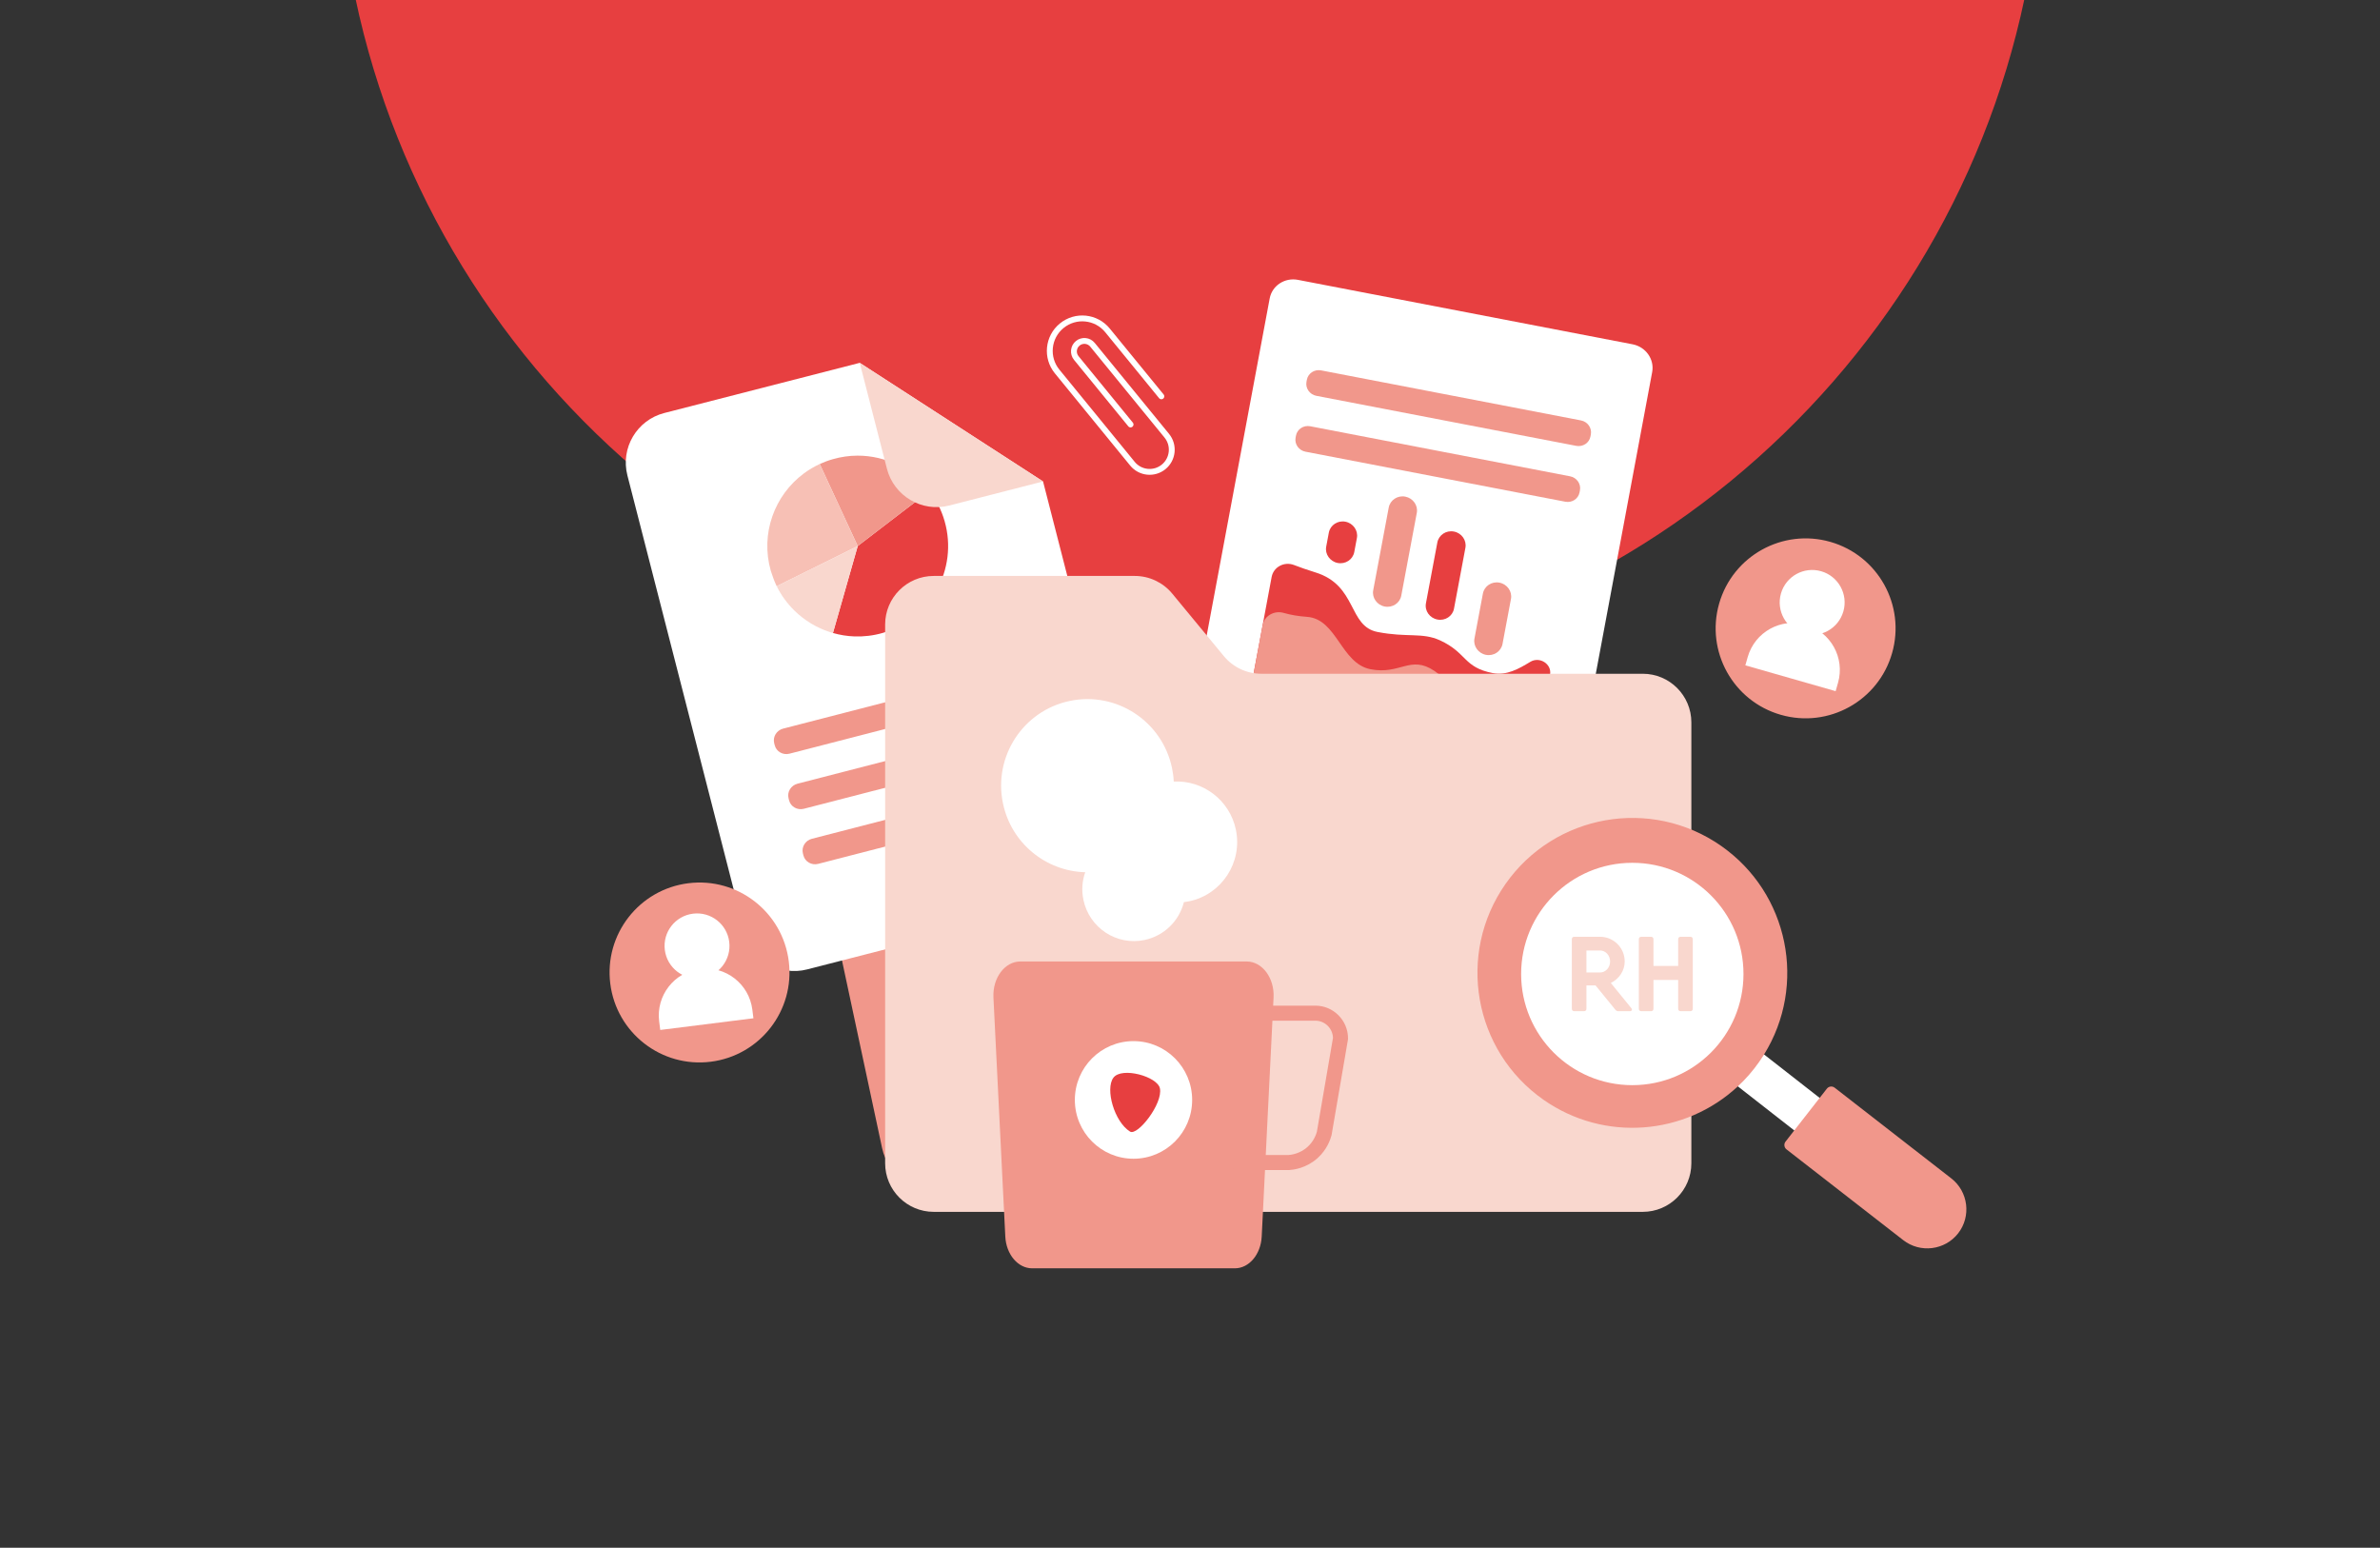 <?xml version="1.0" encoding="utf-8"?>
<svg xmlns="http://www.w3.org/2000/svg" xmlns:xlink="http://www.w3.org/1999/xlink" id="Calque_1" data-name="Calque 1" viewBox="0 0 2848 1852">
  <rect x="0" y="0" width="2848" height="1852" fill="#333333" stroke="none"/>
  <defs>
    <style>
      .cls-1 {
        fill: #f9d7ce;
      }

      .cls-1, .cls-2, .cls-3, .cls-4, .cls-5, .cls-6 {
        stroke-width: 0px;
      }

      .cls-2, .cls-7, .cls-8 {
        fill: none;
      }

      .cls-7 {
        stroke: #f1978b;
        stroke-width: 18px;
      }

      .cls-7, .cls-8 {
        stroke-linecap: round;
        stroke-linejoin: round;
      }

      .cls-3 {
        fill: #fff;
      }

      .cls-8 {
        stroke: #fff;
        stroke-width: 7px;
      }

      .cls-9 {
        clip-path: url(#clippath);
      }

      .cls-4 {
        fill: #f7c0b5;
      }

      .cls-5 {
        fill: #e73f40;
      }

      .cls-6 {
        fill: #f1978b;
      }
    </style>
    <clipPath id="clippath">
      <rect class="cls-2" x="748.84" y="334.33" width="1275.1" height="1183.35"/>
    </clipPath>
  </defs>
  <path class="cls-5" d="M425.24-2.43c97.36,462.28,507.52,809.33,998.76,809.33,491.25,0,901.41-347.04,998.76-809.33H425.24Z"/>
  <g class="cls-9">
    <path class="cls-8" d="M1352.89,507.93l-64.98-79.55c-4.37-5.36-3.57-13.24,1.79-17.61,5.36-4.37,13.24-3.58,17.61,1.78,3.3,4.04,60.83,74.47,64.12,78.5M1299.21,486.41l55.94,68.49c9.26,11.33,25.96,13.02,37.3,3.76,11.33-9.25,13.02-25.94,3.77-37.27-6.99-8.55-36.95-45.24-43.94-53.79M1347.1,545.03l-82.12-100.54c-13.59-16.63-11.12-41.14,5.53-54.72,16.64-13.58,41.15-11.11,54.74,5.53,10.25,12.55,54.23,66.39,64.48,78.94"/>
    <path class="cls-6" d="M990.03,789.07l111.34-23.8,134.61,629.66-111.34,23.8c-31.42,6.71-62.33-13.31-69.04-44.72l-110.29-515.91c-6.72-31.42,13.31-62.33,44.72-69.04"/>
    <path class="cls-3" d="M1248.16,576.1l107.92,420.4c8.42,32.81-11.35,66.24-44.16,74.66l-346.07,88.84c-32.82,8.42-66.24-11.35-74.66-44.16l-140.41-546.96c-8.42-32.84,11.34-66.26,44.16-74.68l233.85-60.03,219.37,141.93Z"/>
    <path class="cls-5" d="M996.74,757.44c8.27,2.38,16.88,3.78,25.64,4.1,11.12.4,22.5-.9,33.78-4.14,57.43-16.44,90.65-76.32,74.2-133.76-3.84-13.45-10.08-25.57-18.1-36.04l-85.88,65.82-29.64,104.02Z"/>
    <path class="cls-3" d="M969.92,745.7c.58.37,1.19.73,1.79,1.04-.6-.34-1.19-.7-1.78-1.07l-.02.03Z"/>
    <path class="cls-6" d="M980.92,555.25l45.46,98.17,85.88-65.83c-20.4-26.57-52.35-42.49-86.24-42.37-9.72.04-19.59,1.4-29.41,4.23-5.45,1.54-10.69,3.51-15.69,5.8"/>
    <path class="cls-4" d="M922.41,683.2c1.94,5.8,3.86,11.51,6.37,16.88.22.45.43.91.66,1.35l96.94-48.01-45.46-98.17c-6.75,3.13-13.05,6.87-18.85,11.17-35.25,26.05-52.46,72.14-39.66,116.78"/>
    <path class="cls-1" d="M1026.38,653.43l-29.67,104.02c-1.29-.36-2.59-.78-3.89-1.21-1.01-.32-2.04-.71-3.05-1.09-.94-.32-1.81-.65-2.75-.98-.37-.17-.66-.29-1.02-.39-1.02-.46-2.04-.84-3-1.31-1.09-.45-2.2-.97-3.29-1.49-.96-.46-1.91-.92-2.87-1.39-.58-.29-1.18-.65-1.85-1-1.1-.59-2.22-1.18-3.26-1.84l-1.79-1.09c-7-4.25-13.45-9.27-19.34-15.04-8.45-8.32-15.74-18.14-21.18-29.19l96.98-48.01Z"/>
    <path class="cls-1" d="M1061.28,560.73l-32.49-126.56,219.36,141.93-112.21,28.81c-32.81,8.42-66.24-11.35-74.66-44.18"/>
    <path class="cls-3" d="M1435.71,963.36l400.44,77.1c15.81,3.05,30.95-6.9,33.81-22.21l107.1-573.02c2.86-15.31-7.64-30.2-23.46-33.24l-400.43-77.11c-15.82-3.04-30.95,6.91-33.81,22.22l-107.1,573.02c-2.86,15.31,7.64,30.2,23.45,33.24"/>
    <path class="cls-6" d="M1580.9,443.2l310.95,59.88c7.97,1.53,13.26,9.03,11.82,16.74l-.47,2.49c-1.44,7.72-9.07,12.72-17.04,11.19l-310.95-59.87c-7.97-1.53-13.25-9.03-11.82-16.75l.47-2.49c1.44-7.71,9.07-12.72,17.04-11.19"/>
    <path class="cls-6" d="M1567.86,510.06l310.95,59.88c7.97,1.53,13.26,9.03,11.82,16.74l-.47,2.49c-1.44,7.72-9.07,12.72-17.04,11.19l-310.95-59.87c-7.97-1.53-13.25-9.03-11.82-16.75l.47-2.49c1.44-7.72,9.07-12.72,17.04-11.19"/>
    <path class="cls-5" d="M1521.7,690.38c2.23-11.95,15.12-18.82,26.83-14.27,7.57,2.93,16.02,5.88,25.5,8.81,50.41,15.58,38.94,64.49,74.43,71.31,35.47,6.89,53.3.27,74.58,9.95,32.61,14.94,27.87,32.37,63.34,39.26,16.5,3.17,30.94-5.08,44.82-13.47,11.26-6.84,26.03,2.75,23.64,15.32l-13.06,69.17c-1.46,7.91-9.46,12.94-17.78,11.32l-307.64-59.67c-10.88-2.11-18.1-12.35-16.12-22.89l21.46-114.85Z"/>
    <path class="cls-6" d="M1510.91,748.12c2.12-11.33,13.88-17.99,25.33-14.69,8.04,2.32,17.21,3.94,27.7,4.68,36.01,2.51,40.55,55.77,76.1,62.7,35.47,6.88,47.61-17.2,76.13,1.8,29.82,19.97,25.54,44.81,61.02,51.69,19.42,3.73,36.69-12.05,53.27-23.95,8.16-5.83,19.8,1.28,18.01,10.88l-7.35,38.86c-1.12,5.8-6.97,9.52-13.13,8.33l-311.58-60.44c-10.87-2.11-18.09-12.35-16.12-22.89l10.65-56.98Z"/>
    <path class="cls-6" d="M1656.99,725.76h0c9.24,1.8,18.2-4.05,19.83-13.02l18.57-98.97c1.7-8.94-4.5-17.68-13.74-19.5-9.23-1.8-18.12,4.07-19.83,13.03l-18.57,98.96c-1.7,8.94,4.48,17.76,13.74,19.5"/>
    <path class="cls-6" d="M1778.14,783.59h0c9.24,1.8,18.13-4.07,19.83-13.02l10.11-53.88c1.7-8.94-4.51-17.68-13.74-19.49-9.24-1.81-18.13,4.07-19.84,13.02l-10.1,53.88c-1.7,8.94,4.5,17.69,13.74,19.5"/>
    <path class="cls-5" d="M1720.08,741.33h0c9.24,1.8,18.2-4.05,19.83-13.02l13.65-72.76c1.7-8.94-4.48-17.76-13.74-19.49-9.24-1.81-18.13,4.07-19.83,13.02l-13.65,72.75c-1.73,9.03,4.48,17.76,13.74,19.5"/>
    <path class="cls-5" d="M1600.73,673.65h0c9.24,1.8,18.13-4.07,19.83-13.02l3.16-16.86c1.7-8.94-4.5-17.69-13.74-19.5-9.24-1.8-18.13,4.07-19.83,13.02l-3.16,16.86c-1.7,8.94,4.5,17.69,13.74,19.5"/>
    <path class="cls-6" d="M1243.82,792.74l-306.63,79.1c-7.86,2.02-12.67,9.83-10.75,17.44l.62,2.46c1.92,7.62,9.84,12.14,17.7,10.11l306.63-79.1c7.85-2.03,12.67-9.84,10.75-17.45l-.62-2.46c-1.92-7.61-9.84-12.14-17.7-10.11"/>
    <path class="cls-6" d="M1260.99,858.66l-306.63,79.1c-7.86,2.02-12.67,9.83-10.75,17.44l.62,2.46c1.92,7.62,9.84,12.14,17.7,10.11l306.63-79.1c7.85-2.03,12.67-9.84,10.75-17.45l-.62-2.46c-1.92-7.61-9.84-12.14-17.7-10.11"/>
    <path class="cls-6" d="M1278.17,924.58l-306.63,79.1c-7.86,2.02-12.67,9.83-10.75,17.44l.62,2.46c1.92,7.62,9.84,12.14,17.7,10.11l306.63-79.1c7.85-2.03,12.67-9.84,10.75-17.45l-.62-2.46c-1.92-7.61-9.84-12.14-17.7-10.11"/>
    <path class="cls-1" d="M2023.94,864.38v527.56c0,32.13-26.04,58.16-58.16,58.16h-848.43c-32.12,0-58.16-26.04-58.16-58.16v-644.61c0-32.12,26.04-58.16,58.16-58.16h240.53c17.35,0,33.8,7.75,44.85,21.13l61.76,74.8c11.05,13.38,27.5,21.12,44.85,21.12h456.43c32.13,0,58.16,26.05,58.16,58.16"/>
    <path class="cls-3" d="M1298.62,1043.74c-3.66,10.29-4.56,21.64-2.14,33.12,7.01,33.44,39.7,54.95,73.05,47.95,23.87-5,41.61-23.16,47.17-45.31,2.1-.23,4.17-.57,6.23-1,39.13-8.2,64.16-46.63,55.96-85.75-7.42-35.41-39.4-59.32-74.35-57.53-.21-5.37-.94-10.86-2.07-16.25-11.74-56-66.54-91.92-122.39-80.21-55.86,11.7-91.63,66.61-79.89,122.61,10.05,47.95,51.61,81.11,98.44,82.36"/>
    <path class="cls-6" d="M1477.68,1517.67h-242.58c-16.99,0-31.06-16.65-32.12-38.01l-14.19-286.07c-1.16-23.34,13.56-43.07,32.12-43.07h270.97c18.56,0,33.28,19.73,32.12,43.07l-14.19,286.07c-1.06,21.36-15.13,38.01-32.12,38.01"/>
    <path class="cls-7" d="M1444.5,1212.35h129.48c16.63,0,30.13,13.56,30.13,30.28l-19.49,113.64c-1.17,4.26-4.49,14.17-13.77,22.64-11.53,10.52-24.7,11.92-28.8,12.19h-60.36"/>
    <path class="cls-3" d="M1286.2,1316.17c0,38.87,31.42,70.37,70.19,70.37s70.19-31.51,70.19-70.37-31.43-70.37-70.19-70.37-70.19,31.51-70.19,70.37"/>
    <path class="cls-5" d="M1388.01,1302.36c3.72,18.46-26.88,57.25-35.76,51.7-18.92-11.82-29.9-50.94-19.94-64.42,9.98-13.47,52.84-1.44,55.7,12.72"/>
  </g>
  <g>
    <path class="cls-3" d="M2201.72,1332.71l-30.39,38.91-91.76-71.67-35.27-27.48c12.44-10.49,23.2-23.26,31.57-38.05l35.09,27.37,90.76,70.92Z"/>
    <g>
      <path class="cls-6" d="M2059.66,1012.25c-83.87-58.7-199.48-38.28-258.18,45.59-58.68,83.92-38.28,199.48,45.59,258.18,72.97,51.04,169.87,42.27,232.49-16.07,9.42-8.7,18.04-18.57,25.68-29.52,1.99-2.85,3.88-5.72,5.7-8.63,51.51-83.02,29.72-192.84-51.29-249.55Z"/>
      <path class="cls-6" d="M2136.66,1366.01c-2.26,2.9-1.75,7.08,1.16,9.34l139.64,108.57c20.29,15.85,49.86,12.21,65.71-8.09,15.85-20.29,12.21-49.86-8.09-65.71l-139.66-108.59c-2.9-2.25-7.06-1.73-9.32,1.16l-49.44,63.32Z"/>
    </g>
  </g>
  <circle class="cls-3" cx="1953.28" cy="1165.47" r="133.04"/>
  <g>
    <path class="cls-1" d="M1952.02,1206.24c1.6,1.94.77,3.76-1.77,3.76h-13.49c-1.56,0-2.77-.48-3.76-1.78l-23.71-29.07h-10.89v27.83c0,1.94-1.08,3.02-3.02,3.02h-11.45c-1.94,0-3.02-1.08-3.02-3.02v-83.01c0-1.94,1.09-3.02,3.02-3.02h30.69c16.38,0,29.57,13.2,29.57,29.58,0,11.02-6.76,20.94-16.63,25.68l24.45,30.05h0ZM1898.4,1163.69h16.22c6.65,0,12.09-5.79,12.09-13.17s-5.44-13.17-12.09-13.17h-16.22v26.33Z"/>
    <path class="cls-1" d="M2025.66,1123.97v83.01c0,1.94-1.08,3.02-3.02,3.02h-11.45c-1.94,0-3.02-1.08-3.02-3.02v-34.38h-29.57v34.38c0,1.94-1.08,3.02-3.02,3.02h-11.45c-1.94,0-3.02-1.08-3.02-3.02v-83.01c0-1.94,1.09-3.02,3.02-3.02h11.45c1.95,0,3.02,1.08,3.02,3.02v31.84h29.57v-31.84c0-1.94,1.09-3.02,3.02-3.02h11.45c1.95,0,3.02,1.08,3.02,3.02Z"/>
  </g>
  <path class="cls-6" d="M2057.18,722.29c-16.35,57.15,16.73,116.74,73.88,133.08,57.15,16.35,116.74-16.73,133.09-73.88,16.35-57.15-16.73-116.74-73.89-133.09-57.15-16.35-116.74,16.73-133.08,73.88"/>
  <path class="cls-3" d="M2131.16,710.2c-5.9,20.63,6.04,42.13,26.67,48.03,20.63,5.9,42.13-6.04,48.03-26.67s-6.04-42.13-26.67-48.03c-20.63-5.9-42.13,6.04-48.03,26.67"/>
  <path class="cls-3" d="M2088.54,796.14l2.86-10.01c8.53-29.84,39.64-47.1,69.48-38.57,29.84,8.53,47.1,39.64,38.57,69.48l-2.86,10.01-108.05-30.91Z"/>
  <path class="cls-6" d="M943.89,1150.29c7.4,58.98-34.42,112.8-93.4,120.19-58.98,7.4-112.8-34.42-120.2-93.4-7.4-58.98,34.42-112.8,93.4-120.2,58.98-7.4,112.8,34.42,120.19,93.4"/>
  <path class="cls-3" d="M872.63,1127.01c2.67,21.29-12.42,40.71-33.71,43.38-21.29,2.67-40.71-12.42-43.38-33.71-2.67-21.29,12.42-40.71,33.71-43.38,21.29-2.67,40.71,12.42,43.38,33.71"/>
  <path class="cls-3" d="M901.58,1218.46l-1.3-10.33c-3.86-30.79-31.96-52.62-62.75-48.76-30.79,3.86-52.62,31.96-48.76,62.75l1.3,10.33,111.51-13.99Z"/>
</svg>